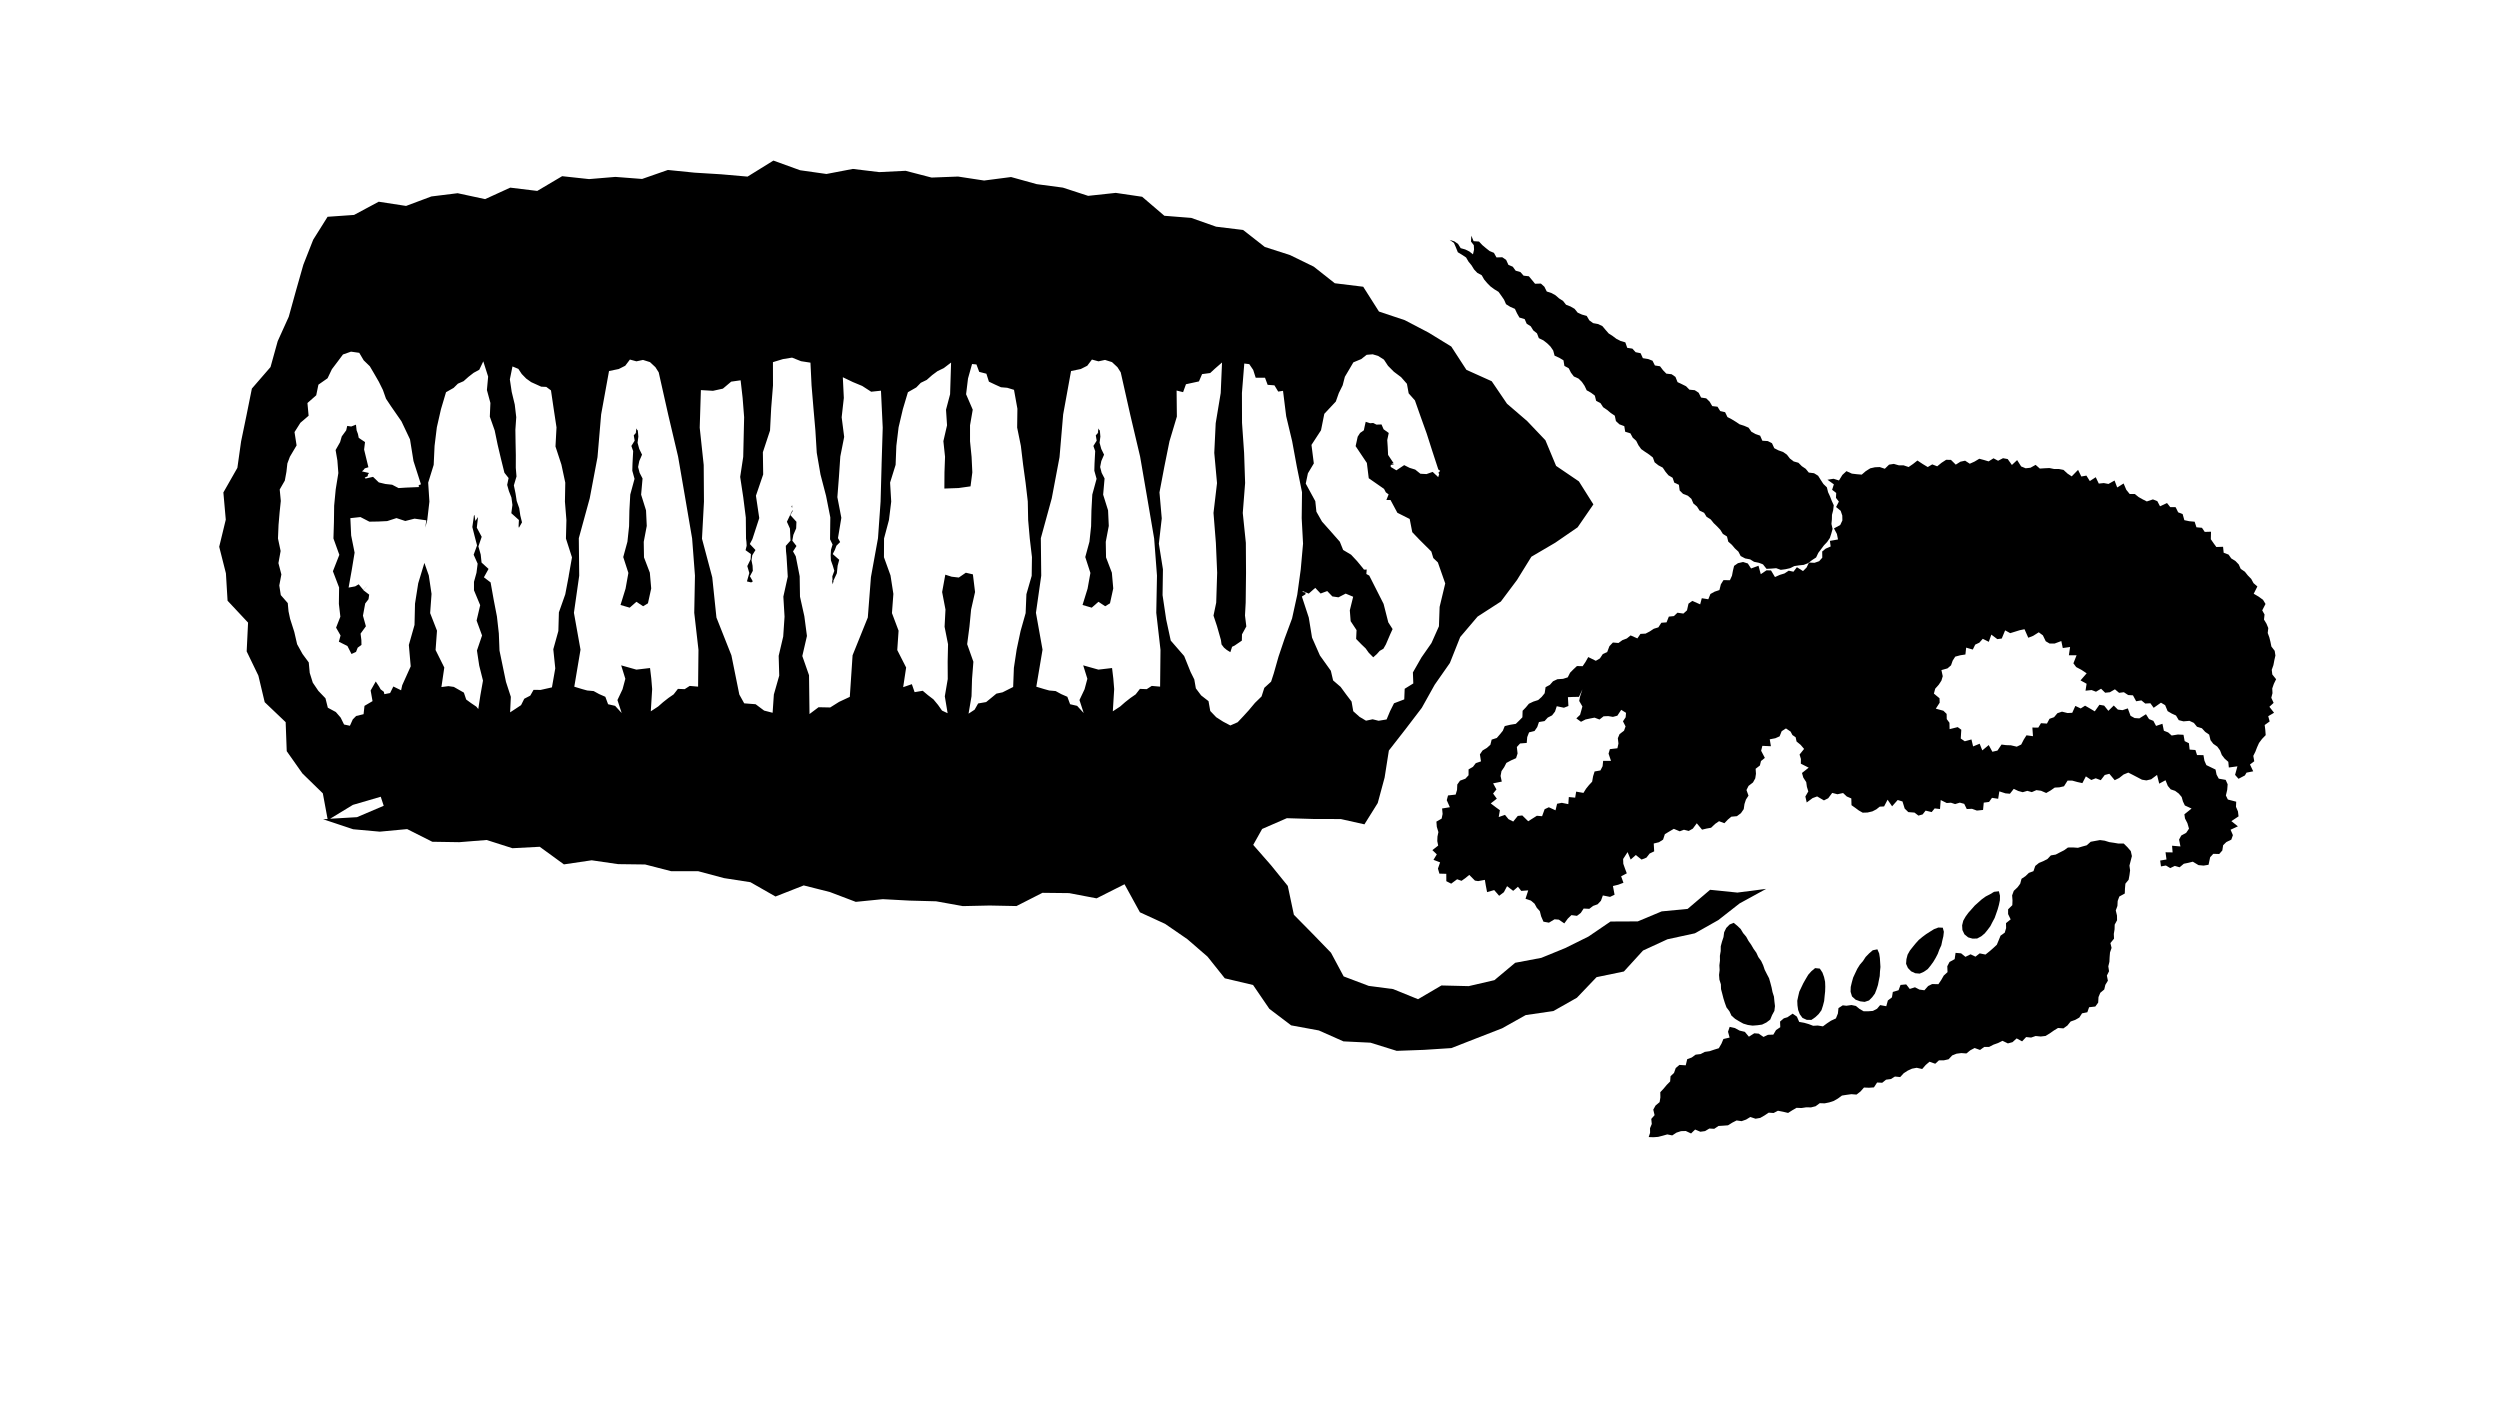 <?xml version="1.0" encoding="UTF-8"?>
<svg xmlns="http://www.w3.org/2000/svg" version="1.1" viewBox="0 0 1366 768">
  <!-- Generator: Adobe Illustrator 29.1.0, SVG Export Plug-In . SVG Version: 2.1.0 Build 142)  -->
  <defs>
    <style>
      .st0 {
        fill: #fff;
      }

      .st1 {
        display: none;
      }
    </style>
  </defs>
  <g id="Layer_1" class="st1">
    <g>
      <path d="M708.04,503.52c-2.56,10.3-28.23,34.13-39.27,36.72-15.84,3.72-20.54-16.74-31.5-18.04-4.76-.57-9.94,5.11-15.65,4.73-6.81-.45-6.63-6.91-11.32-7.74-8.1-1.44-11.85,10.09-23.47,1.84-39.75-28.21,41.61-131.03,65.21-152.52,31.02-28.24,67.6-44.06,94.98-78.02,1.86-2.31,7.31-12.72,8-13.05.65-.31,10.36,4.09,13.64,4.46,29.52,3.31,51.21-19.46,45.93-48.93-.98-5.46-10.05-18.01-9.54-18.94,3.39-6.15,69.59-24.58,79.98-26.53,96.31-18.17,237.52,2.5,243.07,125.97.35,7.86-4.44,54.26-10.6,56.6-4.08,1.55-22.26-18.39-27.12-21.88-17.34-12.43-39.76-19.05-60.86-21.14-4.79-.48-26.5.87-28.32-.18-1.6-.93-5.78-20.22-23.47-27.03-52.61-20.25-107.24,44.83-58.56,70.56,37.82,19.99,43.1-6.77,65.55-22.21,56.56-38.89,167.26,38.62,118.55,80.84-4.88,4.23-29.11,13.42-33.22,9.97s22.04-23.44,10.65-44.14c-17.95-32.61-76.9-2.35-100.12,5.18-7.08,2.3-14.33,1.44-21.23,3.77-7.75,2.62-17.59,15.49-20.04,16.05-3.01.69-9.81-4.09-18.32-2.4-7.54,1.5-17.02,12.96-20.43,13.16-2.65.15-8.93-5.17-12.69-5.92-15.86-3.16-21.73,10.07-25.31,9.97-2.06-.06-11.59-9.48-19.04-9.69-7.65-.21-16.64,8.83-18.79,7.1-3.89-3.12-8.33-62.67-27.65-41.54-17.37,18.99-8.57,48.03-22.4,61.1-9.71,9.17-25.82,8.33-36.95,15.55-9.06,5.87-19.47,28.9-29.67,20.83-.71,4.36.97,11.6,0,15.5ZM660.03,383.03c-19.45,14.34-56.2,62.67-46.73,87.23,5.51,14.28,32.37.25,40.66-5.81,15.65-11.44,35.64-40.71,37.81-60.19.21-1.84.65-11.76.25-12.23-1.09-1.31-31.34,10.78-32.99,9-1.13-1.23,2.11-15.05.99-18Z"/>
      <path d="M540.03,98.01c1.11-1.11-3.7-9.04-3.51-10.97l259.83,125.16c37.45,30.75,1.19,85.23-42.64,60.64l-233.68-183.32,20,8.49Z"/>
      <g>
        <path d="M717.04,519.01c-3.06-2.81,19.42-32.77,23.99-36.49,15.94-12.97,29.32-8.2,40.69-15.31,5.25-3.28,4.92-7.91,5.32-8.19,1.6-1.12,9.24,6.91,11.47,8.02,19.72,9.83,22.51-7.07,27.56-6.66,7.29.59,9.7,16.55,27.68,10.85,4.43-1.4,9.22-9.13,9.88-9.26,4.66-.9,11.16,13.82,27.66,6.8,3.28-1.4,10.86-9.71,13.23-9.75,2.84-.05,7.74,7.05,17.92,5.9,11.37-1.29,21.62-17.52,23.07-17.78,4.94-.87,11.12,9.22,27.46-.69,14.4-8.74,13.28-24.15,22.55-34.45,13.15-14.61,56-24.16,72.85-12.81,16.82,11.33-6.6,33.2-13.18,47.47-9.34,20.26-10.36,44.82-31.01,57.99-25.13,16.02-56.58,6.91-84.61,8.39-33.71,1.79-67.31,10.07-102.99,11.01-13.07.35-115.13-1-119.53-5.05Z"/>
        <path d="M805.9,390.16c5.24,2.44,32.09,80.19-3.9,71.39-30.13-7.37-6.59-76.28,3.9-71.39Z"/>
        <path d="M895.03,431.02c2.84,3.4-5.24,39.09-19.37,31.86-16.49-8.43,15.82-36.11,19.37-31.86Z"/>
        <path d="M983.03,412.03c3.57,3.65-15.68,36.62-27.02,25.52-12.89-12.61,23.61-29.01,27.02-25.52Z"/>
        <path d="M846.73,464.7c-11.91,8.77-17.77-7.45-7.21-20.69,23.81-29.84,17.83,12.87,7.21,20.69Z"/>
        <path d="M941.04,427.03c3.3,3.03-16.82,36.84-27.56,24.06-10.52-12.52,22.88-28.35,27.56-24.06Z"/>
      </g>
    </g>
  </g>
  <g id="Layer_2">
    <g>
      <path d="M885.76,478.72l1.29,3.63-2.86,1.07-2.88.7.89,4.76-2.47,1.18-3.93-.79-1.04,2.88-1.8,1.94-2.51.91-2.05,1.59-3.09-.16-1.58,2.4-2.09,1.59-3.02-.4-1.96,1.9-1.93,2.63-3.01-2.06-2.33-.18-3.05,1.84-3-.54-1.27-2.93-.71-2.81-1.66-1.86-1.21-2.22-2.02-1.71-2.93-.98,1.48-4.6-3.81.29-1.8-2.27-2.61,2.24-3.34-2.56-1.76,3.32-2.57,1.94-2.7-3.12-3.89,1.12-.7-3.62-.51-3.08-3.67.68-1.75-.27-3.1-3.12-2.13,1.75-2.11,1.49-2.4-.86-3.24,2.41-2.66-1.35-.02-4.03-3.76-.1-.8-2.76,1.18-3.4-3.62-1.38,1.82-3-2.42-2.31,3.17-2.48-.49-2.45.1-2.48.51-2.43-.87-2.9-.22-2.83,2.86-1.64.53-2.55-.28-2.99,4.25-.68-1.7-3.84.69-2.6,4.16-.47.76-2.53.14-2.98,1.5-2.1,2.92-1.07,1.74-1.88v-3.21s2.4-1.38,2.4-1.38l1.55-2.03,2.84-.97-.59-3.82,1.46-2.14,2.33-1.38,1.93-1.72.7-2.82,2.81-.91,1.67-1.94,1.62-1.99,1.05-2.56,2.94-.71,3.11-.51,1.82-1.77,1.78-1.81.11-3.57,1.78-1.85,1.65-1.99,2.41-1.16,2.67-.86,1.91-1.7,1.63-2.02.51-3.34,2.33-1.23,1.72-1.96,2.39-1.13,3.09-.21,2.57-.81,1.28-2.54,1.82-1.84,1.93-1.8,3.11.08,1.59-2.36,1.47-2.63,4.15,2.04,2.22-1.29,1.61-2.42,2.37-1.05,1.23-3.24,1.9-1.99,3.04.26,2.13-1.54,2.44-.93,2.07-1.67,3.69,1.63,1.68-2.46,2.81-.15,2.3-1.21,2.18-1.44,2.51-.78,1.63-2.51,2.82-.2,1.26-3.15,2.78-.29,1.93-1.84,3.25.47,1.97-1.78.81-3.64,2.07-1.51,4.31,1.89.88-3.35,3.57.56,1.15-2.87,2.29-1.27,2.63-.88.79-3.14,1.43-2.29,3.51.05,1.13-2.46.52-2.74.63-2.63,2.11-1.47,2.8-.65,2.6.81,1.76,2.73,4.07-1.49,1.24,4.61,3.13-2.12,2.47.07,2.16,3.61,2.66-1.19,2.52-.76,2.33-1.52,2.6.55,1.87-2.45,3.34,2.1,1.95-1.92,1.3-2.74,3.01.16,2.54-.88,1.73-1.92-.04-3.4,1.9-1.55,2.72-1.18-.41-3.05,4.43-.79-.62-3.02-1.59-3.02,3.41-1.85,1.18-2.49-.05-2.66-.88-2.61-2.51-2.07,1.52-2.96-1.59-2.04.14-2.68-2.24-1.73.95-2.97-3.49-2.52,3.31-.53,2.98.92,1.86-3.02,2.22-2.06,2.97,1.35,2.71.32,2.67.22,2.29-1.97,2.39-1.48,2.55-.57,2.62-.11,2.77.93,2.31-2.25,2.58-.41,2.73.77,2.63.02,2.74.92,2.42-1.66,2.4-1.89,2.84,1.88,2.8,1.69,2.45-1.46,2.71,1.05,2.41-1.95,2.48-1.61,2.63.05,2.63,2.6,2.53-1.6,2.57-.56,2.56,1.66,2.58-1.16,2.61-1.56,2.56.68,2.54.76,2.67-1.69,2.51,1.34,2.69-1.39,2.56.47,2.29,3.23,2.86-2.67,2.21,3.48,2.46,1,2.62-.3,2.81-1.57,2.3,2.03,2.63-.17,2.63-.12,2.52.52h2.62s2.53.49,2.53.49l2.2,2.02,2.29,1.52,3.47-3.56,1.78,3.63,2.78-.49,1.86,2.98,3.24-2.1,1.67,3.48,2.75-.28,2.54.48,3.33-1.87,1.43,3.8,3.51-2.19,1.47,3.47,1.86,2.3,2.76-.02,2.08,1.66,2.23,1.26,2.28,1.15,3.34-1.12,2.4.96,1.47,2.8,3.83-1.77,1.75,2.22,2.96.04,1.37,2.81,2.45.95.93,3.34,2.69.57,2.94.27.99,3.05,3.01.27,1.52,2.25,3.43-.11-.1,4.12,1.49,2.16,1.52,2.08,3.67-.12.34,3.26,2.66,1,1.49,2.1,2.29,1.42,1.79,1.87,1.08,2.42,2.27,1.55,1.62,2.04,1.86,1.9,1.24,2.3,2.11,1.82-2,3.99,2.66,1.54,2.42,1.75,1.37,2.28-1.8,3.5,1.27,2.26-.3,2.78,1.36,2.25.98,2.38-.3,2.69.88,2.41.62,2.48.5,2.5,1.81,2.36.39,2.57-.6,2.64-.49,2.6-.91,2.57.3,2.54,2.08,2.6-1.24,2.53-.87,2.51.13,2.58-.65,2.51,1.27,2.79-2.31,2.14,2.54,3.26-3.17,1.88.77,2.87-2.71,1.94.34,2.78.21,2.76-2.02,2.09-1.63,2.19-1.06,2.36-.92,2.39-1.14,2.3.52,2.95-2.34,1.76,1.77,3.72-3.66.73-.89,1.53-3.48,1.83-1.88-2.14,1.28-4.67-4.69.64-.29-3.09-1.97-1.72-1.58-2.03-.96-2.49-1.5-2.08-2.19-1.53-1.52-1.99-.73-3.03-2.19-1.51-1.79-1.97-2.68-.82-1.71-2.11-2.41-1.12-3.25.28-2.59-.65-1.51-2.54-2.35-1.08-2.23-1.32-1.35-3.26-2.29-1.35-3.98,2.8-1.79-2.49-2.8.16-2.13-1.73-2.85.48-1.74-3.24-2.66-.16-2.31-1.54-2.61.34-2.28-1.93-2.75,1.6-2.58.27-2.24-2.19-2.78,1.64-2.41-.92-3.31.36.59-3.79-3.32-1.84,3.35-3.87-2.81-1.87-2.91-1.54-1.52-2.04,1.73-4.39-4.2-.03.65-4.5-3.99.56-.8-3.82-3.67,1.37h-2.72s-2.12-1.25-2.12-1.25l-1.56-3.23-2.25-1.67-3.06,1.93-2.67,1.05-2.06-4.66-2.68.56-2.6.81-2.53.78-2.78-1.53-1.85,4.47-2.42.32-3.27-2.46-1.38,3.94-3.3-1.65-1.86,2.1-2.27,1.08-1.32,2.69-3.63-1.05-.4,3.75-2.81.43-2.75.74-1.41,2.2-.89,2.55-1.92,1.67-3.33.94.72,3.33-.71,2.4-1.41,2.18-2,2.26-.71,2.68,3.08,2.53.07,2.44-2.1,3.25,4.14,1.14,1.77,1.72.06,2.84,1.48,2,.08,3.49,4.44-1.11,1.95,1.43-.29,4.81,2.19,1.5,3.65-1,.91,3.81,3.58-1.48,1.44,3.65,3.52-2.92,1.99,3.67,2.77-.64,2.23-3.3,2.46.32,2.64.09,3.23.75,2.43-1.17,1.38-2.7,1.49-2.34,3.55.48-.33-4.72,3.24.03,1.46-2.41,3.27.21,1.39-2.61,2.49-.88,1.83-2.18,2.5-.84,3.03.75,2.58-.13,1.69-3.76,2.93,1.39,2.39-1.52,2.73,1.57,2.56,1.53,2.54-3.59,2.59.45,2.3,2.86,2.95-2.91,2.24,2.23,2.54.31,2.9-.97,1.5,4.06,2.22,1.22,2.58.18,3.62-2.27,1.68,2.66,2.37.97,1.46,2.76,3.49-1.17.78,3.8,2.36.93,1.9,1.69,3.42-.56,3.05.16.63,3.45,2.33,1.16.39,3.48,3.16.22.88,2.76,3.51.05.53,3.03,1.06,2.42,2.47,1.19,2.54,1.23.56,2.76,1.21,2.22,3.77.66,1.08,2.41-.24,3.04-.72,3.08,1.07,2.21,4.57,1.19-.13,2.79,1.08,2.52.33,2.7-3.92,2.61,3.56,2.84-4,1.85,1.27,2.96-.86,2.45-2.73,1.34-1.74,1.7-.45,2.89-1.7,1.92-3.24-.09-1.7,1.83-.89,4.16-2.7.44-2.8-.26-3.09-1.87-2.45.61-2.47.51-2.3,1.93-2.63-.75-2.49,1.19-2.36-1.41-2.7.49-.43-3.2,3.44-.58-.52-3.94,3.87.07-.3-3.65,4.58.4-.75-3.76,1.19-2.21,2.7-1.48,1.53-2.27-.85-2.96-1.34-2.62-.33-2.26,3.93-3.15-3.67-1.68-1.05-2.2-.69-2.43-1.61-1.89-1.99-1.47-2.39-.81-1.59-1.89-1.25-3.1-3.44,1.87-1.18-4.77-3.22,2.39-2.61.61-2.42-.39-2.4-1.27-2.49-1.3-2.58-1.31-2.55,1.04-2.44,1.92-2.43,1.19-2.92-3.5-2.52.66-2.18,2.84-2.74-1.04-2.43.93-2.96-1.98-1.91,3.69-2.72-.6-2.77-.76h-2.61s-1.95,3.09-1.95,3.09l-2.49.57-2.58.14-2.28,1.6-2.36,1.35-2.83-1.22-2.55-.34-2.48,1.08-2.47-.69-2.5.74-2.41-.66-2.49-1.17-2.09,2.66-2.42-.2-3.37-1.09-.64,4.05-3.38-.51-1.59,2.24-2.91.38-.38,3.99-3.36.35-2.69-.97-2.85.13-1.39-2.84-2.4-.66-2.58.79-2.28-.75-2.3.17-3.29-1.63-.38,4.92-2.92-.35-1.64,2.01-3.32-.8-1.62,2.08-2.29.64-2.14-1.64-3.4-.27-1.98-1.94-1.19-3.87-2.62-.8-3.06,3.44-2.46-3.6-1.92,3.68-2.37.11-1.88,1.49-2.14,1.1-2.64.62-2.66.09-2.09-1.19-2-1.48-2.02-1.42-.1-3.7-2.47-1.05-2.03-1.9-3.09.67-2.85-.74-2.19,2.93-2.33,1.17-3.72-2.17-2.48.91-3.21,2.39-.74-3.26,1.61-2.78-.77-2.52-.36-2.56-1.6-2.48-.72-2.52,3.66-2.9-4.29-2.17.05-2.56-.74-2.44,2.47-3.07-1.87-2.21-2.25-1.85-.5-2.32-1.76-1.21-.99-1.88-2.54-1.73-2.34,1.52-1.13,2.81-2.34,1.03-3.05.59.64,3.78-4.68-.21-.66,2.69,2.03,3.9-2.12,1.71-.59,2.43-2.33,1.8.18,2.72-.38,2.51-1.25,2.25-2.42,1.87-1.13,2.26,1.1,3.06-1.4,2.17-.8,2.43-.4,2.77-1.53,2.22-2.2,1.64-3.05.28-1.89,1.58-1.88,1.98-2.95-1.09-2.15,1.48-2.18,2.09-2.49.45-2.45.59-2.89-3.48-2.14,2.91-2.26,1.28-2.61-.66-2.29.86-3.24-1.35-2.51,1.47-2.38,1.43-.98,2.99-2.24,1.42-2.86.71.24,4.28-2.47,1.18-1.76,2.25-2.66,1.06-3.16-2.48-2.79,2.47-1.69-4.07-2.44,3.77.1,2.61.9,2.57,1,2.65-3.03,1.6ZM864.59,376.75l-1.85,4.02-2.98.03-3.05.13.27,4.83-2.45.95-3.92-.83-.95,2.93-1.61,2.07-2.36,1.21-1.74,1.91-3.07.52-.93,2.75-1.49,2.15-2.98.74-1.01,2.59-.27,3.19-3.63.29-1.76,1.93.39,3.56-.82,2.54-2.71,1.21-2.59,1.39-1.19,2.32-1.48,2.16-.5,2.66.66,3.06-4.74.97,1.83,3.32-1.84,2.25,2.04,2.8-3.31,2.59,2.97,2.26,2.02,1.45-.64,3.74,3.43-1.19,1.91,2.35,2.59,1.3,2.48-3.07,2.47-.26,3.23,3.17,2.4-1.52,2.33-1.47,2.86.23,1.39-3.82,2.3-1.07,3.65,1.68.86-3.59,2.57-.51,3.56.72.27-3.88,3.48.34.53-3.3,3.99.7,1.4-2.26,1.61-2,1.74-1.86.52-2.98.82-2.61,3.19-.57,1.18-2.3.3-2.92h4.29s-1.33-3.96-1.33-3.96l.72-2.45,4.12-.48.56-2.59-.33-2.91.95-2.25,2.43-1.84.84-2.36-1.42-2.78,1.47-2.21.2-2.43-2.63-1.63-2.11,3.2-2.41.65-2.59-.43-2.52.11-2.24,1.76-2.71-1.03-2.46.48-2.47.53-2.46,1.26-2.55-1.86,2.04-1.94.64-2.25.63-2.32-1.74-3.02.45-2.33,1.26-3.87Z"/>
      <polygon points="804.83 138.98 805.42 136.41 805.3 133.99 803.75 131.98 803.93 128.77 805.17 131.78 808.14 131.98 809.92 133.9 811.88 135.55 813.89 137.15 816.29 138.16 817.67 140.66 820.84 140.56 822.95 141.99 824.18 144.7 826.57 145.73 828.16 147.91 830.75 148.65 832.49 150.63 835.37 150.95 837.06 152.98 838.75 155.04 841.93 154.94 843.84 156.66 845.15 159.28 847.69 160.1 849.93 161.34 851.87 163.04 854.03 164.4 855.68 166.51 858.13 167.46 860.35 168.74 862.02 170.82 864.38 171.89 866.98 172.62 868.41 175.05 870.48 176.56 873.24 177.07 875.56 178.2 877.27 180.24 879 182.22 881.16 183.6 883.2 185.14 885.5 186.31 888.08 187.06 889.12 190.06 891.94 190.49 893.7 192.44 896.43 193 897.66 195.71 900.46 196.16 902.93 197.09 904.23 199.69 907.04 200.13 908.67 202.28 910.49 204.16 913.37 204.48 915.47 205.94 916.61 208.8 918.96 209.9 921.27 211.05 923.09 212.92 926.02 213.2 928.15 214.6 929.46 217.22 932.28 217.65 934.14 219.45 935.57 221.89 938.45 222.23 939.92 224.6 942.6 225.22 943.87 227.88 946.17 229.07 948.35 230.4 950.47 231.83 953.01 232.65 955.42 233.68 956.98 235.92 959.23 237.17 961.74 238.04 962.94 240.81 965.92 241 968.22 242.19 969.46 244.9 971.76 246.08 974.27 246.96 976.37 248.43 978.02 250.56 980.05 252.12 982.66 252.85 984.5 254.71 986.62 256.14 988.32 258.21 991.19 258.57 993.42 259.95 994.88 262.28 996.29 264.44 998.21 266.3 998.85 268.91 999.93 271.24 1000.86 273.65 1001.96 276.06 1001.65 278.74 1000.99 281.32 1000.94 283.81 1000.7 286.28 1001.33 288.99 1000.64 291.49 999.83 293.97 998.35 296.13 996.56 298.02 995.05 300.05 993.52 302.08 992.33 304.6 990.12 306.03 988.04 307.64 985.6 308.64 982.93 308.92 980.41 309.31 978.09 310.46 975.58 311.03 973.01 311.36 970.5 310.46 967.91 310.68 965.22 310.81 963.29 308.37 960.97 307.49 958.43 306.97 956.27 305.64 953.54 305.12 951.1 303.82 949.86 301.41 947.96 299.66 946.29 297.69 944.34 295.99 943.62 293.14 941.37 291.72 939.99 289.49 938.22 287.62 936.36 285.84 934.75 283.83 932.49 282.41 931.12 280.18 928.63 278.99 927.24 276.77 925.26 275.1 924.19 272.58 922.26 270.87 919.6 269.83 917.78 268.01 917.35 264.89 914.82 263.72 913.91 261.05 911.6 259.68 909.96 257.68 908.52 255.51 906.11 254.23 904.08 252.61 903.13 249.98 901.09 248.36 898.89 246.9 896.74 245.38 895.23 243.27 894.03 240.87 892.11 239.13 890.86 236.78 888.01 235.91 887.51 232.85 884.82 231.84 882.94 230.07 882.32 227.13 880.12 225.65 878.14 223.99 875.95 222.5 874.53 220.3 872.13 219.01 871.41 216.16 869.32 214.58 866.96 213.26 865.81 210.81 864.34 208.66 862.5 206.85 859.95 205.7 858.38 203.64 857.17 201.24 854.79 199.93 854.29 196.88 851.99 195.5 849.43 194.35 848.67 191.53 847.2 189.38 845.36 187.57 843.3 185.97 840.81 184.76 839.82 182.15 837.79 180.53 836.41 178.3 834.17 176.87 833.08 174.36 830.21 173.51 828.9 171.21 827.75 168.76 825.17 167.64 822.9 166.22 821.8 163.73 820.32 161.58 818.8 159.47 816.52 158.07 814.4 156.51 812.58 154.67 810.92 152.69 809.61 150.39 807.2 149.09 805.43 147.22 804.04 144.97 802.4 142.97 801.07 140.69 798.85 139.22 796.55 137.83 795.53 135.25 794.44 132.73 792.27 131.2 791.09 130.1 792.17 131.1 794.61 131.86 796.66 133.25 798.12 135.6 800.6 136.3 802.85 137.4 804.83 138.98"/>
    </g>
    <g>
      <polygon points="900.85 621.29 901.61 618.97 901.57 616.47 902.53 614.14 902.26 611.37 904.07 609.32 903.35 606.31 904.6 604.05 906.81 602.21 907.23 599.62 907.18 596.78 909.02 594.81 910.7 592.79 912.57 590.91 912.78 588.05 914.67 586.27 915.62 583.58 917.64 581.87 921.08 582.09 921.89 578.74 924.38 577.81 926.51 576.26 929.22 575.94 931.49 574.75 934.13 574.37 936.59 573.54 939.16 572.75 940.61 570.25 941.67 567.71 945.06 566.93 944.19 563.75 945.09 561.08 947.95 561.72 950.48 563.11 953.37 563.8 955.6 566.45 958.53 564.59 960.96 564.78 963.57 566.58 966.02 565.42 968.95 565.32 970.44 562.81 972.74 561.27 972.63 558.17 974.69 556.41 976.67 555.82 979.49 553.86 981.82 555.49 983.08 558.37 985.83 558.86 988.29 559.57 990.7 560.49 993.26 560.35 996.05 560.8 998.27 559.16 1000.44 557.72 1003.14 556.47 1004.23 553.78 1004.54 550.83 1006.88 549.31 1008.85 549.54 1011.65 549.15 1014.07 549.66 1016.04 551.27 1018.29 552.56 1020.82 552.56 1023.35 552.36 1025.61 551.2 1027.3 549.19 1030.66 549.8 1031.53 546.65 1033.75 544.97 1034.24 542 1037.37 541.06 1038.45 538.17 1041.54 537.87 1043.48 540.36 1046.34 539.45 1048.78 540.71 1051.5 541.08 1053.54 538.75 1055.73 537.68 1059.14 537.76 1060.72 535.42 1062.07 533.04 1064.13 531.18 1064 527.96 1065.22 525.62 1068.03 524.07 1068.52 520.64 1071.55 520.9 1073.91 522.82 1076.72 521.43 1079.4 522.72 1081.7 520.92 1084.87 521.57 1087.05 519.82 1089.1 518.04 1091.06 516.22 1092.13 513.65 1093.1 511.24 1095.39 509.61 1096.14 507.1 1096.08 504.4 1098.62 502.35 1097.22 499.45 1097.23 496.84 1099.53 494.59 1099.63 491.99 1099.42 489.25 1100.33 486.76 1102.36 484.85 1103.85 482.85 1104.56 480.17 1106.75 478.71 1108.57 476.94 1111.08 476.01 1112.07 473.14 1114.07 471.52 1116.48 470.52 1118.74 469.34 1120.58 467.39 1123.24 466.94 1125.5 465.76 1127.78 464.61 1129.92 463.08 1132.64 463.04 1135.38 463.24 1137.78 462.53 1140.19 461.87 1142.36 459.94 1144.89 459.47 1147.43 459.01 1150.02 459.36 1152.51 460.13 1154.97 460.49 1157.44 460.91 1160.39 460.9 1162.41 462.88 1164.26 465.03 1164.87 467.77 1164.17 470.48 1163.53 472.95 1163.88 475.56 1163.55 478.14 1163.08 480.7 1161.32 482.83 1161.08 485.49 1160.98 488.22 1158 489.85 1157.1 492.29 1156.96 495 1156.06 497.45 1156.72 500.26 1156.76 502.84 1155.47 505.21 1155.4 507.78 1154.99 510.3 1155.1 512.88 1153.13 515.3 1153.76 517.93 1152.91 520.43 1152.7 522.97 1152.58 525.53 1151.98 528.02 1152.38 530.68 1151.2 533.04 1151.75 535.85 1150.36 538.12 1149.76 540.66 1147.6 542.46 1146.62 544.81 1146.45 547.82 1144.88 549.97 1141.48 550.35 1140.52 553.1 1137.62 553.68 1136.14 556 1133.87 557.28 1131.39 558.15 1129.62 560.35 1127.45 561.91 1124.51 561.68 1122.26 563.05 1120.03 564.62 1117.7 566.04 1115.05 566.35 1112.28 566.07 1109.8 566.93 1107.07 566.65 1104.88 569 1101.9 567.38 1099.63 569.44 1097.1 570.12 1094.17 568.7 1091.74 569.91 1089.24 570.8 1086.84 572.04 1084.17 572.04 1081.89 573.7 1078.93 572.63 1076.57 573.88 1074.42 575.61 1071.67 575.4 1069.07 575.73 1066.68 576.68 1064.7 578.79 1062.19 579.35 1059.46 579.35 1057.42 581.23 1054.27 580.13 1052.2 581.91 1050.29 584.1 1047.28 583.44 1044.72 583.92 1042.38 584.99 1040.19 586.41 1038.26 588.51 1035.39 588.22 1033.17 589.59 1030.55 589.93 1028.45 591.62 1025.65 591.48 1023.92 594.15 1021.25 594.34 1018.48 594.23 1016.54 596.42 1014.39 598.08 1011.6 597.86 1009.01 598.21 1006.45 598.61 1004.26 600.22 1001.97 601.55 999.52 602.35 996.99 602.87 994.3 602.78 992.05 604.45 989.55 605.08 986.89 605.04 984.34 605.43 981.66 605.31 979.33 606.64 977.02 608.11 974.23 607.45 971.46 606.91 969.1 608.14 966.42 607.96 964.12 609.49 961.77 610.83 959.23 611.27 956.38 610.32 954.06 611.74 951.61 612.6 948.89 612.21 946.51 613.42 944.18 614.87 941.58 615.07 938.97 615.23 936.66 616.78 933.99 616.63 931.64 618.03 929.08 618.39 926.21 617.18 924 619.33 921.12 617.98 918.52 618.05 916.05 618.86 913.7 620.39 911 619.84 908.51 620.55 905.99 621.19 903.43 621.38 900.85 621.29"/>
      <polygon points="947.28 504.23 949.23 505.82 951.11 507.62 952.45 509.85 954.13 511.83 955.37 514.11 956.86 516.23 958.16 518.46 959.67 520.57 960.75 522.94 962.29 525.06 963.39 527.41 964.23 529.88 965.4 532.2 966.61 534.51 967.33 537.01 967.99 539.53 968.5 542.07 969.29 544.55 969.54 547.14 969.85 549.74 969.52 552.35 968.26 554.66 967.26 557.09 965.16 558.69 962.79 559.84 960.2 560.2 957.6 560.4 955.02 560.04 952.53 559.3 950.29 558.05 948.07 556.7 946.08 554.96 944.96 552.56 943.36 550.46 942.46 548 941.68 545.51 941.04 542.98 940.37 540.46 940.29 537.83 939.49 535.3 939.29 532.69 939.6 530.06 939.47 527.45 939.79 524.86 939.75 522.24 940.19 519.67 940.22 517.03 940.9 514.5 941.72 512.03 942.07 509.39 943.23 507.02 945.07 505.15 947.28 504.23"/>
      <polygon points="1025.8 518.71 1026.78 520.97 1027.16 523.42 1027.32 525.89 1027.47 528.38 1027.22 530.85 1027.09 533.33 1026.59 535.77 1026.12 538.2 1025.35 540.56 1024.45 542.88 1022.98 544.87 1021.23 546.64 1018.85 547.43 1016.39 547.13 1013.91 546.23 1011.94 544.45 1011.16 541.9 1011.24 539.26 1011.85 536.7 1012.56 534.15 1013.68 531.75 1014.82 529.35 1016.23 527.1 1017.96 525.08 1019.41 522.86 1021.26 520.96 1023.28 519.22 1025.8 518.71"/>
      <polygon points="1092.19 486.98 1092.79 489.4 1092.74 491.91 1092.22 494.38 1091.55 496.81 1090.72 499.19 1089.88 501.57 1088.68 503.79 1087.54 506.04 1086.03 508.07 1084.45 510.02 1082.52 511.62 1080.31 512.8 1077.82 512.87 1075.4 512.18 1073.37 510.52 1072.26 508.18 1072.1 505.61 1072.72 503.08 1074.01 500.8 1075.55 498.7 1077.28 496.77 1079 494.81 1080.94 493.08 1082.89 491.34 1085.01 489.82 1087.34 488.63 1089.57 487.28 1092.19 486.98"/>
      <polygon points="993.68 554.12 991.84 555.84 989.74 557.28 987.21 557.24 984.92 556.23 983.41 554.2 982.51 551.84 982.14 549.34 982.03 546.8 982.56 544.31 983.14 541.84 984.23 539.54 985.36 537.17 986.67 534.89 988 532.63 989.75 530.67 991.77 528.98 994.35 529.24 995.79 531.42 996.67 533.88 997.23 536.45 997.33 539.09 997.25 541.71 996.97 544.32 996.72 546.94 996.06 549.49 995.24 552 993.68 554.12"/>
      <polygon points="1061.53 506.89 1062.13 509.13 1061.84 511.61 1061.25 514.05 1060.73 516.52 1059.67 518.81 1058.8 521.17 1057.64 523.41 1056.35 525.57 1054.88 527.6 1053.28 529.54 1051.22 530.97 1048.94 531.98 1046.47 531.77 1044.23 530.72 1042.49 528.92 1041.48 526.63 1041.67 524.11 1042.3 521.65 1043.55 519.42 1045.12 517.42 1046.72 515.46 1048.43 513.57 1050.39 511.94 1052.43 510.42 1054.57 509.06 1056.72 507.71 1059.1 506.8 1061.53 506.89"/>
    </g>
  </g>
  <g id="Layer_3">
    <g>
      <polygon points="432.45 277 432.91 277.35 432.8 276.02 432.45 277"/>
      <polygon points="351.88 304.57 351.74 296.05 353.39 287.36 352.99 278.86 350.31 270.29 351.09 261.44 349.49 258.35 348.66 255.17 349.3 251.93 350.81 248.43 349.28 245.28 348.36 241.9 348.8 238.56 348.5 235.24 348.08 234.8 347.73 234.06 347.4 236.62 348.36 235.54 347.39 236.71 347.4 236.62 346.29 237.88 346.78 240.78 344.98 243.67 345.96 246.49 345.79 249.67 345.6 253.33 345.49 257.2 346.71 261.64 344.38 270.23 343.9 278.96 343.73 287.51 342.83 295.98 340.54 304.38 343.35 313.06 341.81 321.63 339.05 330.56 344.07 332.03 347.73 328.82 351.41 331.25 354.04 329.65 355.82 321.52 355.07 312.91 351.88 304.57"/>
      <path d="M949.1,487.68l-14.71-1.49-12.27,10.44-14.17,1.35-13.07,5.47-14.89.07-12.07,8.22-12.68,6.29-13.07,5.34-14.26,2.69-11.36,9.5-14.05,3.26-14.9-.36-12.78,7.51-13.64-5.54-13.31-1.74-13.69-5.18-6.92-12.93-9.93-10.25-10.35-10.5-3.34-15.77-9.15-11.29-9.73-11.12,4.88-8.71,13.49-5.88,14.74.44,14.74.03,12.92,2.89,7.27-11.64,3.76-13.92,2.32-14.77,9.16-11.75,8.83-11.57,7.05-12.63,8.3-11.88,5.64-14.18,9.5-11.18,12.71-8.21,8.8-11.75,7.88-12.74,13.03-7.65,12.23-8.41,8.62-12.53-7.91-12.57-12.46-8.47-5.84-14.01-9.99-10.5-11.01-9.47-8.34-12.28-13.83-6.23-8.27-12.73-12.46-7.64-12.95-6.77-14.11-4.72-8.6-13.55-15.53-1.9-11.49-9.07-12.97-6.33-13.79-4.44-11.85-9.28-14.75-1.79-13.6-4.8-14.67-1.16-12.14-10.39-14.41-2.12-15.1,1.62-13.8-4.5-14.29-1.89-14.02-3.89-14.73,1.91-14.24-2.17-14.46.55-14.2-3.69-14.45.71-14.37-1.74-14.42,2.76-14.41-2.04-14.57-5.28-14.13,8.75-14.47-1.26-14.49-.89-14.58-1.47-14.08,4.91-14.59-1.12-14.39,1.2-14.71-1.59-13.6,8.05-14.76-1.79-13.73,6.27-15.01-3.23-14.34,1.77-13.83,5.18-14.95-2.3-13.48,7.22-14.46,1.01-7.87,12.55-5.37,13.64-4.04,14.21-3.94,14.23-6.03,13.32-3.93,14.16-10.19,11.76-2.92,14.52-2.97,14.36-2.03,14.43-7.65,13.45,1.31,14.86-3.59,14.81,3.67,14.51.9,14.97,11.2,11.96-.76,15.73,6.4,13.25,3.45,14.5,11.45,10.91.59,15.86,8.56,12.16,11.16,10.88,2.6,14.01-2.45.14,16.43,5.47,14.55,1.31,14.96-1.4,13.72,6.92,14.73.23,14.98-1.2,14.07,4.49,14.93-.78,13.21,9.62,15.17-2.24,14.45,2.1,14.76.19,14.19,3.66h14.76s14.17,3.79,14.17,3.79l14.41,2.23,13.71,7.82,15.42-6.06,14.26,3.6,14.18,5.38,14.76-1.47,14.57.78,14.58.39,14.59,2.62,14.64-.32,14.67.29,14.19-7.23,14.59.16,14.98,2.86,15.28-7.7,8.41,15.32,13.76,6.32,12.11,8.33,11.08,9.59,9.43,11.83,15.44,3.65,8.89,13.02,11.92,9.04,15.13,2.78,13.45,5.97,14.76.72,14.34,4.46,14.87-.54,14.99-.97,13.94-5.45,13.77-5.35,12.92-7.24,15.11-2.2,12.85-7.27,10.75-11.25,14.93-3.09,10.46-11.46,13.32-6.14,14.99-3.26,12.79-7.21,11.67-9.13,14.49-7.94-15.95,2.05ZM195.06,446.5l-14.7.86,12.47-7.58,15.21-4.44,1.62,4.94-14.6,6.22ZM310.78,314.62l-1.92,10.12-3.48,9.86-.29,10.17-2.77,9.99,1.08,10.43-1.82,10.39-6.16,1.39-3.89-.03-1.79,3.15-3.28,1.7-1.74,3.49-2.99,1.99-3,1.96.4-8.47-2.66-8.19-3.54-17.09-.36-9.36-1.04-9.27-1.8-9.3-1.66-9.32-3.66-2.79,2.54-4.58-3.82-3.48-.46-4.38-1.26-4.46,1.8-5.23-2.67-4.99.67-5.81-1.47,2.12-.48-3.31-.34.53-.12,1.16-.71,4.95,1.24,4.94,1.34,5.11-1.86,5.08,2.18,4.9-.63,4.97-1.37,4.95v4.63s3.39,8.14,3.39,8.14l-1.96,8.4,2.98,8.15-2.79,8.22,1.24,8.22,2.06,8.22-1.42,8-1.15,7.53-1.08-1.32-2.81-1.89-2.71-1.98-1.27-3.78-5.51-3.13-2.94-.41-3.82.5,1.57-10.67-4.76-9.56.77-10.57-3.74-9.6.76-10.5-1.5-10.09-2.41-6.85-3.37,11.14-1.75,11.11-.27,11.65-3.1,10.94,1.02,11.69-4.65,10.33-.6,2.75-4.24-2.08-1.77,3.59-3.15.6-.26-1.28-1.77-1.35-.82-1.48-1.84-2.81-2.79,4.92,1.03,5.81-4.4,2.59-.5,4.55-4.05.98-1.84,1.85-1.57,3.49-3.2-.68-1.87-3.79-2.62-3.03-4.38-2.36-1.28-5.14-3.89-4.06-3.05-4.5-1.67-5.34-.53-5.7-3.4-4.61-2.96-5.34-1.55-6.74-2.28-7.14-.87-4.13-.41-4.47-3.81-4.36-.82-5.26,1.14-6.04-1.61-6.18,1.2-6.62-1.45-6.85.31-7.35.59-6.93.65-6.21-.6-6.27,2.79-4.85.88-4.79.51-4.57,1.38-3.68,3.66-6.19-1.13-7.28,3.22-5.1,4.48-3.83-.64-6.95,4.8-4.23,1.19-5.8,5-3.5,2.37-4.95,3.11-4.11,2.94-3.94,4.39-1.54,4.51.64,2.43,4.1,3.35,3.25,2.45,4.17,2.47,4.29,2.22,4.48,1.69,4.78,2.75,4.14,5.71,8.24,4.66,9.83,1.91,11.87,4.08,12.7-1.11.42-.24.51.44.55-7.45.32-3.89.25-3.49-1.83-3.71-.41-3.59-.86-3.15-3.04-4.08.94-.48-.51,1.66-.77.08-.88.64-.88-3.87-.88.95-.88.59-.77,1.98-.62-2.35-9.66.5-4.1-3.42-2.27-.46-2.2-.71-1.93-.36-3.1-2.57,1-2.2-.32-.57,2.42-2.42,3.32-.91,3.13-2.45,4.32.97,5.69.53,6.88-1.44,8.91-.85,8.91-.12,8.98-.27,8.94,3.22,8.94-3.51,8.97,3.38,8.87-.12,8.95.81,7.01-2.34,5.98,2.45,4.3-.94,3.39,4.69,2.34,2.22,4.37,2.48-1.14.91-2.32,2.06-1.49-.05-2.65-.44-3.53,2.91-4.01-1.61-5.79,1.23-6.66,1.81-2.34.37-2.5-3.17-2.42,2.46-2.74-2.46,2.63-2.55-3.12-1.94,1.13-3.59.67,1.72-9.6,1.56-9.49-1.88-9.38-.44-9.47,5.51-.6,4.88,2.52,4.87-.08,4.88-.24,5.06-1.64,4.81,1.59,5.06-1.28,6.43.91-.56,3.98,1.08-4.12,1.17-10.08-.67-10.37,3.01-9.7.48-10.38,1.24-10.13,2.26-9.92,2.76-9.28,4.15-2.35,2.33-2.31,3.11-1.36,2.69-2.39,2.83-2.2,3.05-1.64,2.2-4.61,2.65,8.34-.67,7.34,1.91,7.06-.32,7.48,2.66,7.54,1.6,7.73,1.79,7.61,1.93,7.78,2.28,2.88-.78,3.75.95,3.39,1.38,3.52.54,4.03-.6,4.53,4.14,3.71-.21,4.07.08-.6.12.8,1.7-2.98-.93-3.81-.58-3.95-1.38-3.92-.64-4.12-.91-4.42,1.44-4.85-.39-4.73.02-6.98-.14-6.96-.1-6.85.47-6.87-.81-6.93-1.67-6.91-1.01-6.83,1.43-7.07,3.22,1.34,1.84,2.79,2.43,2.49,2.72,1.95,5.5,2.49,2.76.12,2.57,1.91,1.5,10.2,1.52,10.02-.56,10.44,3.24,9.89,2.11,9.86-.19,10.35.81,10.12-.26,10.07,3.3,10.28-1.79,10.13ZM381.4,375.18l-4.54-.4-2.74,1.77-3.71-.15-2.34,3.01-2.85,1.97-2.89,2.27-2.73,2.39-4.01,2.62.75-12.14-.48-5.84-.68-5.67-7.46.87-8.31-2.34,2.28,7.35-1.53,5.71-2.79,5.9,2.31,7.09-3.59-3.92-3.83-.88-1.51-4.07-3.38-1.48-3.02-1.65-3.49-.31-2.79-.77-4.28-1.3,3.4-20.23-3.6-20.15,2.89-20.28-.22-20.48,5.97-21.8,4.24-22.45,1.99-23.37,4.31-23.73,5.31-1.09,3.55-1.79,2.55-3.38,3.57.97,3.58-.77,3.82,1.2,2.97,2.77,1.79,2.81,5.25,23.37,5.35,22.7,3.88,22.54,3.78,22.17,1.55,20.31-.39,20.3,2.31,20.24-.21,20.12ZM481.7,254.04l-.55,20.05-1.41,19.97-3.86,21.26-1.71,22.08-8.32,20.64-1.52,22.73-5.84,2.73-4.88,3.06-6.35-.13-4.95,3.72-.26-21.2-3.67-10.49,2.53-10.96-1.42-10.79-2.38-10.7-.17-11.13-2.14-10.93-1.49-2.65,1.88-2.96-2.27-2.91.57-3.18,1.53-3.55.15-3.6-3.31-3.64,1.22-2.2-.05-.58-1.3,2.7-1.77,3.71,1.66,3.71.16,3.44.15,3.14-2.57,2.89.12,3.01.27,2.59.68,11.22-2.41,10.91.65,10.95-.73,10.84-2.48,10.57.31,10.8-2.94,10.32-.68,9.98-4.64-1.19-4.65-3.48-6.23-.48-2.67-4.81-4.32-21.41-8.18-20.66-2.29-21.98-5.61-21.1,1.08-20.23-.14-20.05-2.18-20.39.64-20.53,6.61.4,5.42-1.19,4.53-3.82,5.15-.73,1.09,9.58.83,10.58-.5,21.66-1.66,10.97,1.68,11.12,1.4,11.11.11,11.41.23,1.88.12,2.1-.6,2.41,2.92,2.11-.14,2.84-1.83,3.73,1.1,3.79-1.3,4.59,1.99.48.27.04.34-.09.61-.46-1.58-2.79,1.59-2.98-.14-2.76-.58-2.99.42-2.75,1.75-2.85-3.09-3.29,1.4-2.65,3.75-11.52-1.81-12.23,3.96-11.61-.17-12.14,3.91-11.85.63-12.24.99-12.4-.03-12.73,5.49-1.67,4.96-.8,4.92,1.96,5.13.79.6,12.43,1.03,12.39,1.06,12.17.75,12.25,2.04,11.86,3.05,11.72,2.32,11.72-.15,11.99,1.38,2.82-.87,2.91-.17,3,.13,2.74,1.01,2.84.86,2.9-1.1,3,.14,2.49-.31-.46.34,2.34.48-1.58-.09-.32,1.92-4.14.42-4.11.88-3.24-3.55-3.14,1.19-2.32.83-2.24,2.02-2-1.18-2.17,1.84-11.08-2.17-11.27.86-11.12.75-11.12,2.11-10.69-1.37-10.73,1.18-10.57-.55-11.31,5.47,2.63,5.13,2.13,4.89,3.16,5.35-.57.96,20.23-.63,20.35ZM738.06,339.5l3.16,4.79-.23,4.83,2.93,3,2.27,2.17,1.66,2.33,2.49,2.53,2.02-1.82,1.51-1.7,2.01-1.15,1.37-2.39,2.35-5.5,1.31-2.87-2.35-3.66-2.57-10.09-7.83-15.47-1.59-.86.2-2.44-1.5.04-.63-.85-3.15-3.82-3.26-3.49-4.34-2.58-1.81-4.5-5.16-5.86-4.59-5.16-3.05-5.38-.6-5.76-5.22-9.6,1.18-5.62,3.23-5.4-1.28-10.12,5.21-8.01,1.8-8.97,6.29-6.71,1.64-4.64,2.1-4.23,1.2-4.66,2.37-4,2.28-3.89,4.31-1.79,2.95-2.33,3.31-.27,3.06.94,3.07,1.96,2.24,3.4,3.18,3.21,3.95,2.96,3.2,3.65.95,5.22,3.41,3.84,3.18,9.03,3.26,9.08,3.06,9.57,3.29,10.06,1.02.78-1,1.05.46.7-.54,1.66-3.03-2.86-3.36,1.19-3.34-.18-2.84-2.28-3.06-.94-2.96-1.49-4.26,2.84-3.11-1.86.02-1.12,1.98-.22-1.53-.33,1.14-.33-3.03-4.56-.2-4.27-.26-3.85.82-3.87-2.81-2.01-1.14-2.65-2.78.1-1.78-.91-1.66.15-2.42-.78-.57,2.5-.44,2.14-2.06,1.45-1.31,2.05-.58,2.68-.55,2.48,6.15,9.19,1.02,8.34,8.36,5.82.98,1.89,1.52,1.12-1.21,3.05h2.24s3.75,6.99,3.75,6.99l6.74,3.39,1.4,7.21,3.96,4.14,6.47,6.43,1.07,3.57,2.49,2.38,4.03,11.49-3.07,12.82-.37,10.59-4.08,9.17-5.48,7.87-4.67,8.18.22,6.01-4.71,2.92-.23,5.8-5.6,2.13-2.16,4.32-1.89,4.51-4.37.72-3.26-.81-3.62.77-3.53-2.1-3.44-3.07-.92-5.28-2.96-3.89-3.02-4.13-4.11-3.54-1.23-5.26-5.97-8.36-4.31-9.77-1.78-10.94-3.77-11.49,1.98-1.26-.03-.94-1.85-.36.74-.29,2.9,1.24,3.56-3.14,2.93,3.09,3.62-1.34,2.8,2.93,3.34.49,3.93-2.03,4.1,1.71-1.83,7.43.46,5.98ZM563.7,314.69l-2.87,9.97-.42,10.35-2.76,9.76-2.14,10.09-1.52,10.06-.4,10.45-5.8,2.92-3.35.71-2.76,2.28-2.86,2.33-4.36.76-1.93,3.4-3.31,2.18,1.62-9.53.28-9.38.74-9.46-3.4-9.6,1.25-9.59.9-9.35,2.16-9.55-1.18-9.66-3.87-.89-3.83,2.63-3.9-.45-3.48-1.11-1.73,9.49,1.83,9.56-.49,9.42,1.89,9.55-.21,9.51.05,9.5-1.61,9.43,1.54,9.24-3.06-1.44-2.2-3.12-2.5-3.02-3.04-2.32-2.8-2.36-4.44.75-1.51-4.36-4.74,1.64,1.62-10.74-4.85-9.53.72-10.59-3.62-9.61.78-10.49-1.57-10.11-3.58-9.92.05-10.26,2.68-10.08,1.24-10.06-.62-10.39,3.02-9.7.4-10.38,1.23-10.14,2.33-9.91,2.76-9.25,4.57-2.61,2.47-2.54,3.24-1.57,2.95-2.61,2.97-2.2,3.38-1.63,4.01-3.05-.54,17.31-2.23,8.46.56,8.52-2,8.67.91,8.54-.31,8.5-.06,8.85,7.75-.28,6.55-.92.98-7.64-.41-8.5-.85-8.48v-8.73s1.48-8.55,1.48-8.55l-3.63-8.42,1.05-8.63,2.21-7.89,2.4.23,1.51,4.05,3.92,1.01,1.38,4.34,3.43,1.63,3.16,1.43,3.43.29,3.69,1.12,1.86,10.33-.14,10.28,2.03,10,1.22,10.24,1.37,9.96,1.19,10.16.2,10.17.88,10.06,1.2,10.2-.15,10.29ZM633.85,375.18l-4.54-.4-2.74,1.77-3.71-.15-2.34,3.01-2.85,1.97-2.89,2.27-2.73,2.39-4.01,2.62.75-12.14-.48-5.84-.68-5.67-7.46.87-8.31-2.34,2.28,7.35-1.53,5.71-2.79,5.9,2.31,7.09-3.59-3.92-3.83-.88-1.51-4.07-3.38-1.48-3.02-1.65-3.49-.31-2.79-.77-4.28-1.3,3.4-20.23-3.6-20.15,2.89-20.28-.22-20.48,5.97-21.8,4.24-22.45,1.99-23.37,4.31-23.73,5.31-1.09,3.55-1.79,2.55-3.38,3.57.97,3.58-.77,3.82,1.2,2.97,2.77,1.79,2.81,5.25,23.37,5.35,22.7,3.88,22.54,3.78,22.17,1.55,20.31-.39,20.3,2.31,20.24-.21,20.12ZM682.47,387.94l-3.14,3.44-3.07,3.25-4,1.76-3.98-2.1-3.74-2.4-3.26-3.41-.95-5.38-4.04-3.14-2.88-3.84-.85-4.88-2.03-4.08-3.51-8.71-7.33-8.44-2.49-11.52-1.98-13.32.21-14.1-2.23-14,1.58-13.83-1.24-14.2,2.65-14,2.8-13.9,4.05-13.53-.15-14.22,3.55.88,1.57-4.33,7.09-1.54,1.71-3.99,4.43-.59,2.58-2.39,3.89-3.37-.72,16.68-2.74,16.5-.78,16.22,1.5,16.5-1.92,16.31,1.3,16.35.7,16.32-.52,16.35-1.48,7.07,1.91,5.77,2.14,7.54.34,2.44,1.33,1.75,1.52,1.26,1.96,1.22.97-2.95,1.3-.61,4.02-2.74.08-3.42,2.37-4.34-.73-6,.38-6.98.19-16.34-.1-16.35-1.68-16.33,1.28-16.36-.55-16.45-1.14-16.43-.05-16.34,1.28-16.07,2.73.33,2.15,3.16,1.36,4.27h5.09s1.44,3.88,1.44,3.88l3.71.27,2.06,3.41,2.63-.4,1.73,13.88,3.25,13.61,2.57,13.96,2.83,13.94-.18,14.18.74,13.91-1.26,14.1-1.91,13.86-2.83,12.93-4.06,10.95-3.35,9.94-2.6,9.18-1.45,4.47-3.7,3.36-1.51,4.71-3.6,3.51-3.23,3.85Z"/>
      <polygon points="604.34 304.57 604.19 296.05 605.84 287.36 605.45 278.86 602.76 270.29 603.54 261.44 601.94 258.35 601.12 255.17 601.75 251.93 603.26 248.43 601.73 245.28 600.81 241.9 601.25 238.56 600.96 235.24 600.53 234.8 600.19 234.06 599.86 236.62 600.81 235.54 599.85 236.71 599.86 236.62 598.74 237.88 599.23 240.78 597.43 243.67 598.41 246.49 598.24 249.67 598.05 253.33 597.94 257.2 599.17 261.64 596.83 270.23 596.36 278.96 596.18 287.51 595.28 295.98 592.99 304.38 595.8 313.06 594.26 321.63 591.5 330.56 596.52 332.03 600.19 328.82 603.87 331.25 606.5 329.65 608.28 321.52 607.52 312.91 604.34 304.57"/>
    </g>
    <g class="st1">
      <g>
        <path class="st0" d="M421.64,419.58l1.03,5.81-4.4,2.59-.5,4.55-4.05.98-1.84,1.85-1.57,3.49-3.2-.68-1.87-3.79-2.62-3.03-4.38-2.36-1.28-5.14-3.89-4.06-3.05-4.5-1.67-5.34-.53-5.7-3.4-4.61-2.96-5.34-1.55-6.74-2.28-7.14-.87-4.13-.41-4.47-3.81-4.36-.82-5.26,1.14-6.04-1.61-6.18,1.2-6.62-1.45-6.85.31-7.35.59-6.93.65-6.21-.6-6.27,2.79-4.85.88-4.79.51-4.57,1.38-3.68,3.66-6.19-1.13-7.28,3.22-5.1,4.48-3.83-.64-6.95,4.8-4.23,1.19-5.8,5-3.5,2.37-4.95,3.11-4.11,2.94-3.94,4.39-1.54,4.51.64,2.43,4.1,3.35,3.25,2.45,4.17,2.47,4.29,2.22,4.48,1.69,4.78,2.75,4.14,5.71,8.24,4.66,9.83,1.91,11.87,4.08,12.7-1.11.42-.24.51.44.55-7.45.32-3.89.25-3.49-1.83-3.71-.41-3.59-.86-3.15-3.04-4.08.94-.48-.51,1.66-.77.08-.88.64-.88-3.87-.88.95-.88.59-.77,1.98-.62-2.35-9.66.5-4.1-3.42-2.27-.46-2.2-.71-1.93-.36-3.1-2.57,1-2.2-.32-.57,2.42-2.42,3.32-.91,3.13-2.45,4.32.97,5.69.53,6.88-1.44,8.91-.85,8.91-.12,8.98-.27,8.94,3.22,8.94-3.51,8.97,3.38,8.87-.12,8.95.81,7.01-2.34,5.98,2.45,4.3-.94,3.39,4.69,2.34,2.22,4.37,2.48-1.14.91-2.32,2.06-1.49-.05-2.65-.44-3.53,2.91-4.01-1.61-5.79,1.23-6.66,1.81-2.34.37-2.5-3.17-2.42,2.46-2.74-2.46,2.63-2.55-3.12-1.94,1.13-3.59.67,1.72-9.6,1.56-9.49-1.88-9.38-.44-9.47,5.51-.6,4.88,2.52,4.87-.08,4.88-.24,5.06-1.64,4.81,1.59,5.06-1.28,6.43.91-1.66,11.82.57,11.46-3.37,11.15-1.75,11.11-.27,11.65-3.1,10.94,1.02,11.69-4.65,10.33-.6,2.75-4.24-2.08-1.77,3.59-3.15.6-.26-1.28-1.77-1.36-.81-1.48-1.84-2.81-2.79,4.92Z"/>
        <path class="st0" d="M461.86,407.06l-4.76-9.56.77-10.57-3.74-9.6.76-10.5-1.5-10.09-3.5-9.94.05-10.26,2.66-10.08,1.17-10.08-.67-10.37,3.01-9.7.48-10.38,1.24-10.13,2.26-9.92,2.76-9.28,4.15-2.35,2.33-2.31,3.11-1.36,2.69-2.39,2.83-2.2,3.05-1.64,2.2-4.61,2.65,8.34-.67,7.34,1.91,7.06-.31,7.48,2.66,7.54,1.61,7.73,1.79,7.61,1.93,7.78,2.28,2.88-.78,3.75.95,3.39,1.38,3.52.54,4.03-.6,4.53,4.14,3.71-.24,4.74-.3,1.96.41-3.22.34,2.31-.55-.94,2.03-3.55-.93-3.81-.58-3.95-1.38-3.92-.64-4.12-.91-4.42,1.44-4.85-.39-4.73.02-6.98-.14-6.96-.1-6.85.47-6.87-.81-6.93-1.67-6.91-1.01-6.83,1.43-7.07,3.22,1.34,1.84,2.79,2.43,2.49,2.72,1.95,5.5,2.49,2.76.12,2.57,1.91,1.5,10.2,1.52,10.02-.56,10.44,3.24,9.89,2.11,9.86-.19,10.35.81,10.12-.26,10.07,3.3,10.28-1.79,10.13-1.92,10.12-3.48,9.86-.29,10.17-2.77,9.99,1.08,10.43-1.82,10.39-6.16,1.39-3.89-.03-1.79,3.15-3.28,1.7-1.74,3.49-2.99,1.99-3,1.96.4-8.47-2.66-8.19-3.54-17.09-.36-9.36-1.04-9.27-1.8-9.3-1.66-9.32-3.66-2.79,2.54-4.58-3.82-3.48-.46-4.38-1.26-4.46,1.8-5.23-2.67-4.99.67-5.81-1.47,2.12-.48-3.31-.34.53-.12,1.16-.71,4.95,1.24,4.94,1.34,5.11-1.86,5.08,2.18,4.9-.63,4.97-1.37,4.95v4.63s3.39,8.14,3.39,8.14l-1.96,8.4,2.98,8.15-2.79,8.22,1.24,8.22,2.06,8.22-1.42,8-1.15,7.52-1.08-1.32-2.81-1.89-2.71-1.98-1.27-3.78-5.51-3.13-2.94-.41-3.82.5,1.57-10.67Z"/>
        <path class="st0" d="M536.29,397.31l-3.6-20.15,2.89-20.28-.22-20.48,5.97-21.8,4.24-22.45,1.99-23.37,4.31-23.73,5.31-1.09,3.55-1.79,2.55-3.38,3.57.97,3.58-.77,3.82,1.2,2.97,2.77,1.79,2.81,5.25,23.37,5.35,22.7,3.88,22.54,3.78,22.17,1.55,20.31-.39,20.3,2.31,20.24-.21,20.12-4.54-.4-2.74,1.77-3.71-.15-2.34,3.01-2.85,1.97-2.89,2.28-2.73,2.39-4.01,2.62.75-12.14-.48-5.84-.68-5.67-7.46.87-8.31-2.34,2.28,7.35-1.53,5.71-2.79,5.9,2.31,7.09-3.59-3.92-3.83-.88-1.51-4.07-3.38-1.48-3.02-1.65-3.49-.31-2.79-.77-4.28-1.3,3.4-20.23ZM563.16,374.36l3.66-3.22,3.68,2.43,2.63-1.6,1.78-8.13-.76-8.61-3.19-8.33-.15-8.52,1.65-8.69-.39-8.51-2.68-8.57.78-8.86-1.6-3.08-.83-3.19.64-3.23,1.51-3.5-1.53-3.16-.92-3.38.44-3.34-.3-3.32-.43-.45-.34-.73-.34,2.65.97-1.17-2.07,2.33.49,2.9-1.79,2.9.98,2.82-.17,3.18-.19,3.65-.11,3.87,1.23,4.44-2.33,8.59-.48,8.73-.17,8.55-.9,8.48-2.29,8.39,2.81,8.68-1.53,8.57-2.76,8.92,5.02,1.48Z"/>
        <path class="st0" d="M618.72,400.39l-8.18-20.66-2.29-21.98-5.61-21.1,1.09-20.23-.14-20.05-2.18-20.39.64-20.53,6.61.4,5.42-1.19,4.53-3.82,5.15-.73,1.09,9.58.83,10.58-.5,21.66-1.66,10.97,1.68,11.12,1.4,11.11.11,11.41.23,1.88.12,2.1-.6,2.41,2.92,2.11-.14,2.84-1.83,3.73,1.1,3.79-1.3,4.59,1.99.48.27.04.34-.09.61-.46-1.58-2.79,1.59-2.98-.14-2.76-.58-2.99.42-2.75,1.75-2.85-3.09-3.29,1.4-2.65,3.75-11.52-1.81-12.23,3.96-11.61-.17-12.14,3.91-11.85.63-12.24.99-12.4-.03-12.73,5.49-1.67,4.96-.8,4.92,1.96,5.13.79.6,12.43,1.03,12.39,1.06,12.17.75,12.25,2.04,11.86,3.05,11.72,2.32,11.72-.15,11.99,1.38,2.82-.87,2.91-.17,3,.13,2.74,1.01,2.84.86,2.9-1.1,3,.14,2.49-.31-.46.34,2.34.48-1.58-.09-.32,1.92-4.14.42-4.11.88-3.24-3.55-3.14,1.19-2.32.83-2.24,2.02-2-1.18-2.17,1.84-11.08-2.17-11.27.86-11.12.75-11.12,2.11-10.69-1.37-10.73,1.18-10.56-.55-11.31,5.47,2.63,5.13,2.13,4.89,3.16,5.35-.57.96,20.23-.63,20.35-.55,20.05-1.41,19.97-3.86,21.26-1.71,22.08-8.32,20.64-1.52,22.73-5.84,2.73-4.88,3.06-6.35-.13-4.95,3.72-.26-21.2-3.67-10.49,2.53-10.96-1.42-10.79-2.38-10.7-.17-11.13-2.14-10.93-1.49-2.65,1.88-2.96-2.27-2.91.57-3.18,1.53-3.55.15-3.6-3.31-3.64,2.37-4.26-1.14,2.14-.27-3.32-.34.98,1,.77-1.74,3.61-1.77,3.71,1.66,3.71.16,3.44.15,3.14-2.57,2.89.12,3.01.27,2.59.68,11.22-2.41,10.91.65,10.95-.73,10.84-2.48,10.57.31,10.8-2.94,10.32-.68,9.98-4.64-1.19-4.65-3.48-6.23-.48-2.67-4.81-4.32-21.41Z"/>
        <path class="st0" d="M714.19,407.06l-4.85-9.53.72-10.59-3.62-9.61.78-10.49-1.57-10.11-3.58-9.92.05-10.26,2.68-10.08,1.24-10.06-.62-10.39,3.02-9.7.4-10.38,1.24-10.14,2.33-9.91,2.76-9.25,4.57-2.61,2.47-2.54,3.24-1.57,2.95-2.61,2.97-2.2,3.38-1.63,4.01-3.05-.54,17.31-2.23,8.46.56,8.52-2,8.67.91,8.54-.31,8.5-.06,8.85,7.75-.28,6.55-.92.98-7.64-.41-8.5-.85-8.48v-8.73s1.48-8.55,1.48-8.55l-3.63-8.42,1.05-8.63,2.21-7.89,2.4.23,1.52,4.05,3.92,1.01,1.38,4.34,3.43,1.63,3.16,1.43,3.43.29,3.69,1.12,1.86,10.33-.14,10.28,2.03,10,1.22,10.24,1.37,9.96,1.19,10.16.2,10.17.88,10.06,1.2,10.2-.15,10.29-2.87,9.97-.42,10.35-2.76,9.76-2.14,10.09-1.52,10.06-.4,10.45-5.8,2.92-3.35.71-2.76,2.28-2.86,2.33-4.36.76-1.93,3.4-3.31,2.18,1.62-9.53.28-9.38.74-9.46-3.4-9.6,1.25-9.59.9-9.35,2.16-9.55-1.18-9.66-3.87-.89-3.83,2.63-3.9-.45-3.48-1.11-1.73,9.49,1.83,9.56-.49,9.42,1.89,9.55-.21,9.51.05,9.5-1.61,9.43,1.54,9.24-3.06-1.44-2.2-3.12-2.5-3.02-3.04-2.32-2.8-2.36-4.43.75-1.51-4.36-4.74,1.64,1.62-10.74Z"/>
        <path class="st0" d="M788.74,397.31l-3.6-20.15,2.89-20.28-.22-20.48,5.97-21.8,4.24-22.45,1.99-23.37,4.31-23.73,5.31-1.09,3.55-1.79,2.55-3.38,3.57.97,3.58-.77,3.82,1.2,2.97,2.77,1.79,2.81,5.25,23.37,5.35,22.7,3.88,22.54,3.78,22.17,1.55,20.31-.39,20.3,2.31,20.24-.21,20.12-4.54-.4-2.74,1.77-3.71-.15-2.34,3.01-2.85,1.97-2.89,2.28-2.73,2.39-4.01,2.62.75-12.14-.48-5.84-.68-5.67-7.46.87-8.31-2.34,2.28,7.35-1.53,5.71-2.79,5.9,2.31,7.09-3.59-3.93-3.83-.88-1.51-4.07-3.38-1.48-3.02-1.65-3.49-.31-2.79-.77-4.28-1.3,3.4-20.23ZM815.62,374.36l3.66-3.22,3.68,2.43,2.63-1.6,1.78-8.13-.76-8.61-3.19-8.33-.15-8.52,1.65-8.69-.39-8.51-2.68-8.57.78-8.86-1.6-3.08-.83-3.19.64-3.23,1.51-3.5-1.53-3.16-.92-3.38.44-3.34-.3-3.32-.43-.45-.34-.73-.34,2.65.97-1.17-2.07,2.33.49,2.9-1.79,2.9.98,2.82-.17,3.18-.19,3.65-.11,3.87,1.23,4.44-2.33,8.59-.48,8.73-.17,8.55-.9,8.48-2.29,8.39,2.81,8.68-1.53,8.57-2.76,8.92,5.02,1.48Z"/>
        <path class="st0" d="M865.53,256.61l1.57-4.33,7.09-1.54,1.71-3.99,4.43-.59,2.58-2.39,3.89-3.37-.72,16.68-2.74,16.5-.78,16.22,1.5,16.5-1.92,16.31,1.3,16.35.7,16.32-.52,16.35-1.48,7.07,1.91,5.77,2.14,7.54.34,2.44,1.33,1.75,1.52,1.26,1.96,1.22.97-2.95,1.3-.61,4.02-2.74.08-3.42,2.37-4.34-.73-6,.38-6.98.19-16.34-.1-16.35-1.68-16.33,1.28-16.36-.55-16.45-1.14-16.43-.05-16.34,1.28-16.07,2.73.33,2.15,3.16,1.36,4.27h5.09s1.44,3.88,1.44,3.88l3.71.27,2.06,3.41,2.63-.4,1.73,13.88,3.25,13.61,2.57,13.96,2.83,13.94-.18,14.18.74,13.91-1.26,14.1-1.91,13.86-2.83,12.93-4.06,10.96-3.35,9.94-2.6,9.18-1.45,4.47-3.7,3.36-1.51,4.72-3.6,3.51-3.23,3.85-3.14,3.44-3.07,3.25-4,1.76-3.98-2.1-3.74-2.4-3.26-3.41-.95-5.38-4.04-3.14-2.88-3.84-.85-4.88-2.03-4.08-3.51-8.71-7.33-8.44-2.49-11.52-1.98-13.32.21-14.1-2.23-14,1.58-13.83-1.24-14.2,2.65-14,2.8-13.9,4.05-13.53-.15-14.22,3.55.88Z"/>
        <path class="st0" d="M934.23,366.72l3.56-3.14,2.93,3.09,3.62-1.34,2.8,2.93,3.34.49,3.93-2.03,4.1,1.71-1.83,7.43.46,5.98,3.16,4.8-.23,4.83,2.93,3,2.27,2.17,1.66,2.33,2.49,2.53,2.02-1.82,1.51-1.7,2.01-1.15,1.37-2.39,2.35-5.5,1.31-2.87-2.35-3.66-2.57-10.09-7.83-15.47-1.59-.86.2-2.44-1.5.04-.63-.85-3.15-3.82-3.26-3.49-4.34-2.58-1.81-4.5-5.16-5.86-4.59-5.16-3.05-5.38-.6-5.76-5.22-9.6,1.18-5.62,3.23-5.4-1.28-10.12,5.21-8.01,1.8-8.97,6.29-6.71,1.64-4.64,2.1-4.23,1.2-4.66,2.37-4,2.28-3.89,4.31-1.79,2.95-2.33,3.31-.27,3.06.94,3.07,1.96,2.24,3.4,3.18,3.21,3.95,2.96,3.2,3.65.95,5.22,3.41,3.84,3.18,9.03,3.26,9.08,3.06,9.57,3.29,10.06,1.02.78-1,1.05.46.7-.54,1.66-3.03-2.86-3.36,1.19-3.34-.18-2.84-2.28-3.06-.94-2.96-1.49-4.26,2.84-3.11-1.86.02-1.12,1.98-.22-1.53-.33,1.14-.33-3.03-4.56-.2-4.27-.26-3.85.82-3.87-2.81-2.01-1.14-2.65-2.78.1-1.78-.91-1.66.15-2.42-.78-.57,2.5-.44,2.14-2.06,1.45-1.31,2.05-.58,2.68-.55,2.48,6.15,9.19,1.02,8.34,8.36,5.82.98,1.89,1.52,1.12-1.21,3.05h2.24s3.75,6.99,3.75,6.99l6.74,3.39,1.4,7.21,3.96,4.14,6.47,6.43,1.07,3.57,2.49,2.38,4.03,11.49-3.07,12.82-.37,10.59-4.08,9.17-5.48,7.87-4.67,8.18.22,6.01-4.71,2.92-.23,5.8-5.6,2.13-2.16,4.32-1.9,4.51-4.37.72-3.26-.81-3.62.76-3.53-2.1-3.44-3.07-.92-5.28-2.96-3.89-3.02-4.13-4.11-3.54-1.23-5.26-5.97-8.36-4.31-9.77-1.78-10.94-3.77-11.49,1.98-1.26-.03-.94-1.85-.36.74-.29,2.9,1.24Z"/>
      </g>
    </g>
  </g>
</svg>